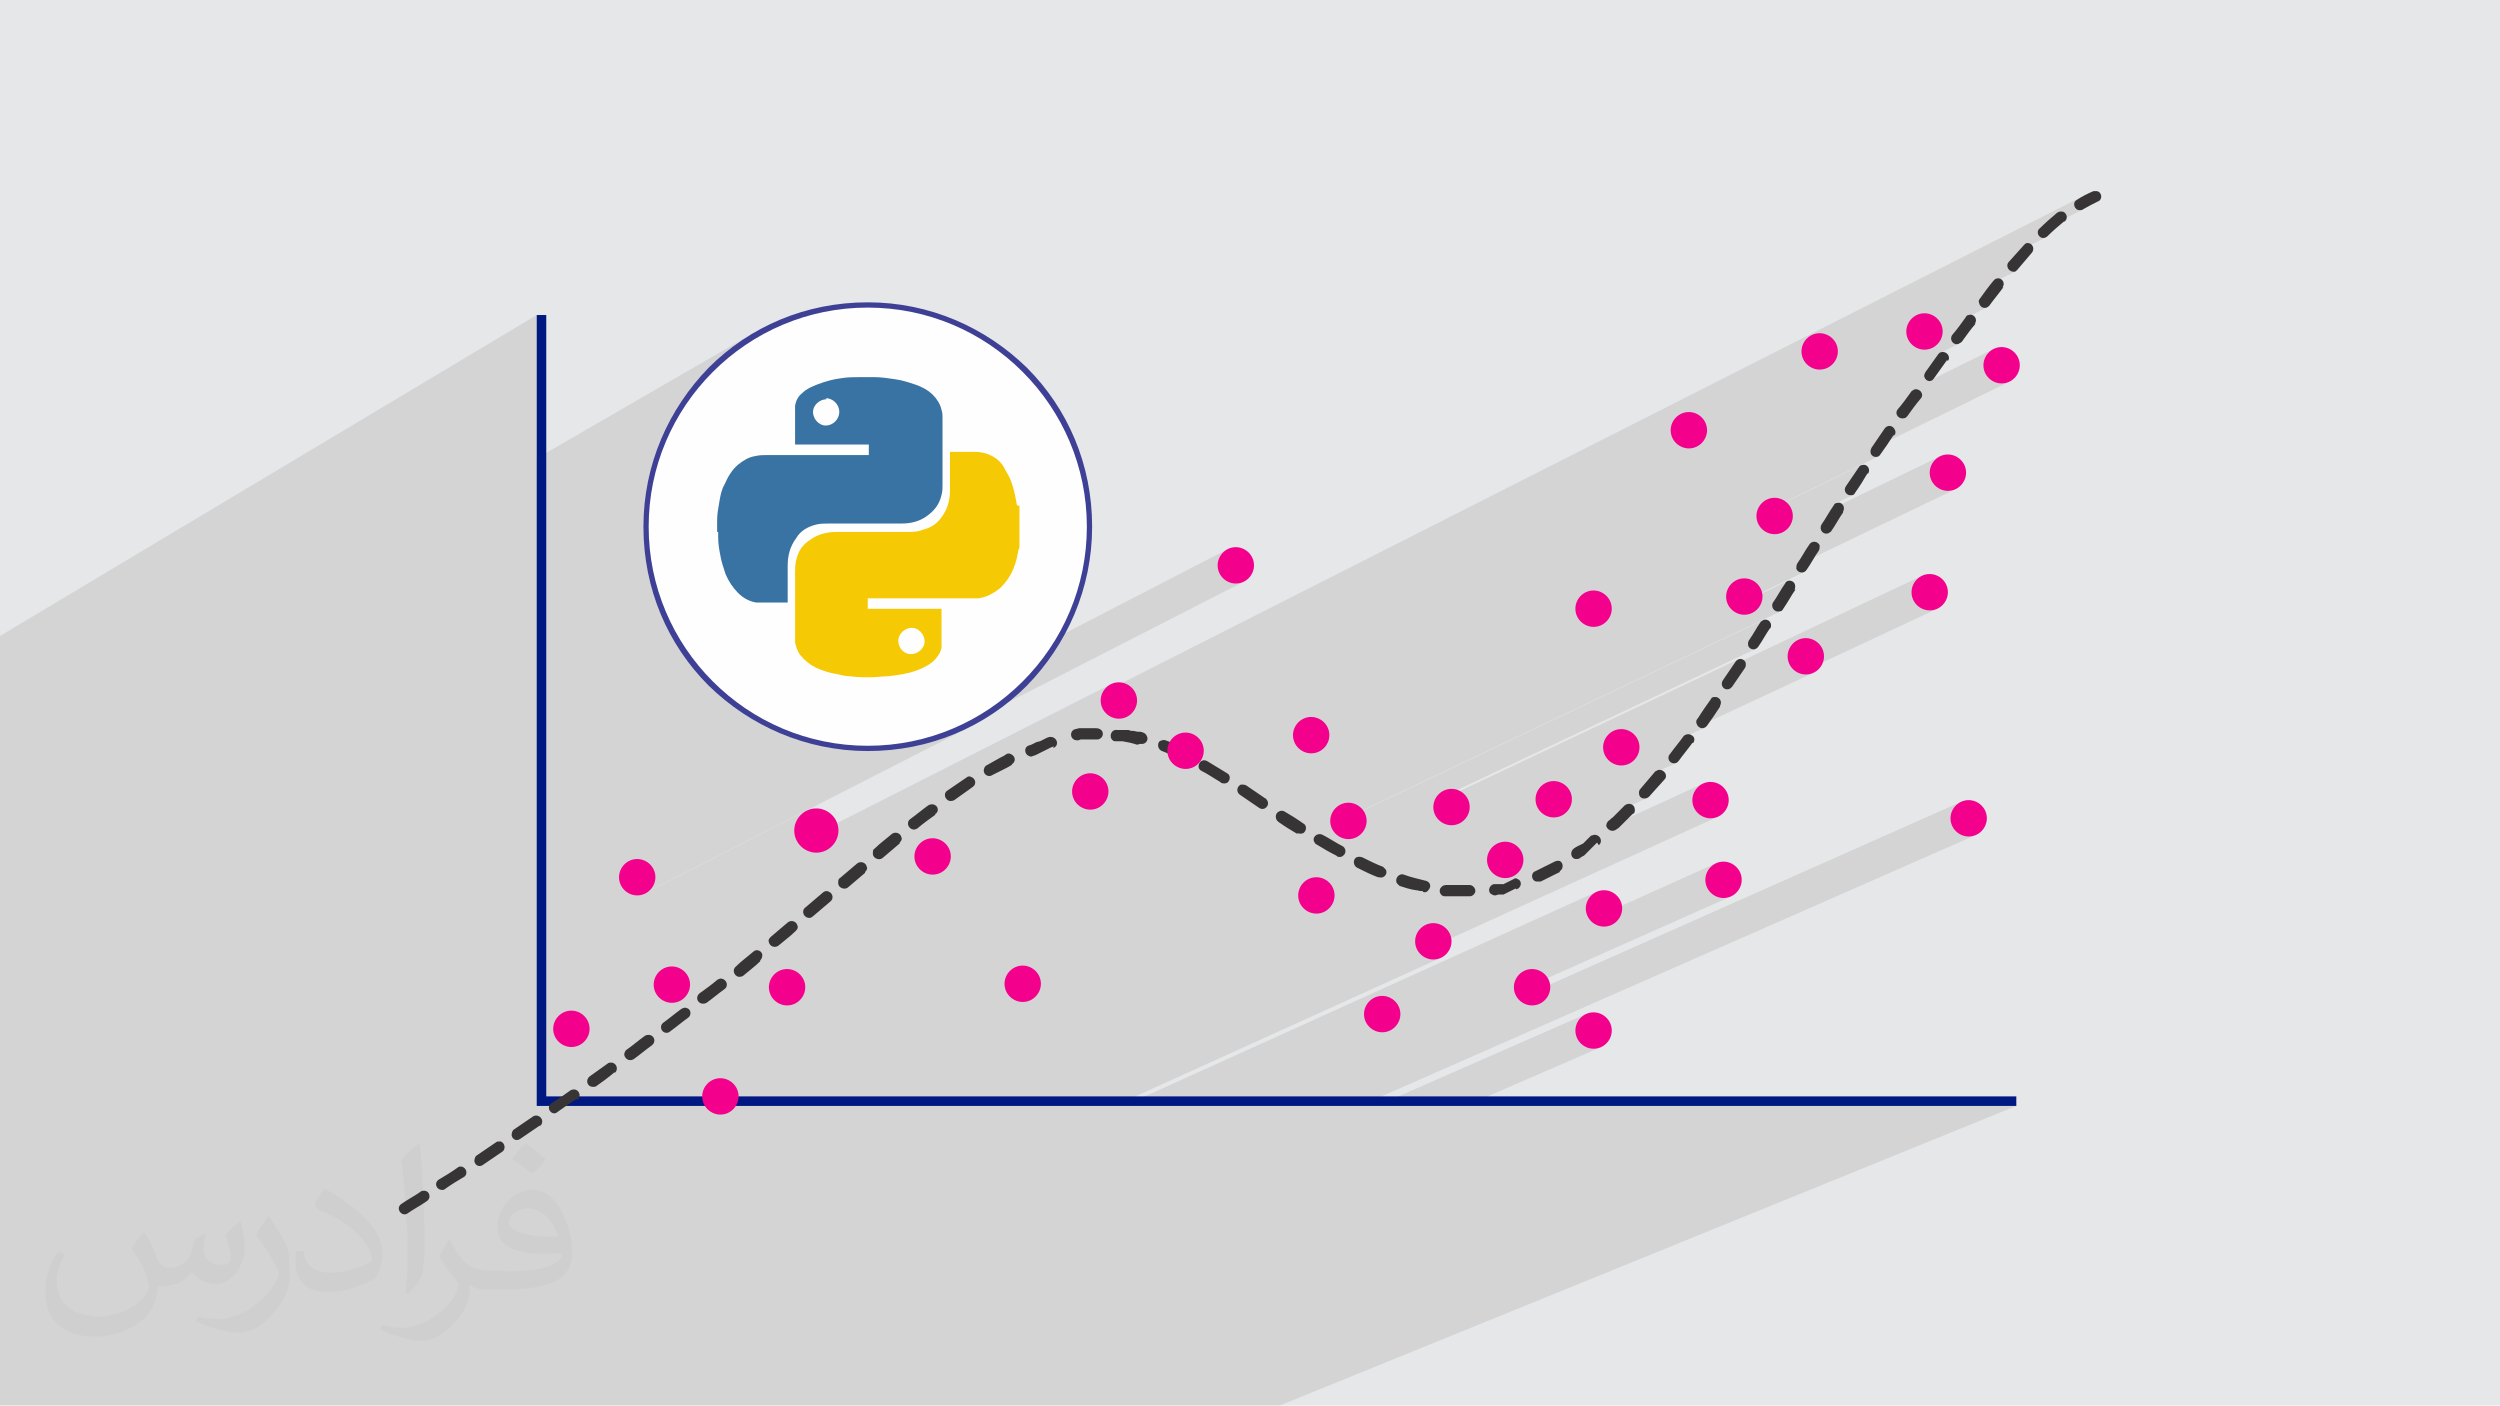 <?xml version="1.0" encoding="UTF-8"?>
<!DOCTYPE svg PUBLIC "-//W3C//DTD SVG 1.1//EN" "http://www.w3.org/Graphics/SVG/1.1/DTD/svg11.dtd">
<!-- Creator: CorelDRAW -->
<svg xmlns="http://www.w3.org/2000/svg" xml:space="preserve" width="3.705in" height="2.083in" version="1.1" style="shape-rendering:geometricPrecision; text-rendering:geometricPrecision; image-rendering:optimizeQuality; fill-rule:evenodd; clip-rule:evenodd"
viewBox="0 0 3705.33 2083.19"
 xmlns:xlink="http://www.w3.org/1999/xlink"
 xmlns:xodm="http://www.corel.com/coreldraw/odm/2003">
 <defs>
  <style type="text/css">
   <![CDATA[
    .fil9 {fill:#3873A3}
    .fil0 {fill:#E6E7E8}
    .fil5 {fill:#F3008C}
    .fil8 {fill:#F5C903}
    .fil6 {fill:#FEFEFE}
    .fil3 {fill:#001882;fill-rule:nonzero}
    .fil4 {fill:#373435;fill-rule:nonzero}
    .fil7 {fill:#3E4095;fill-rule:nonzero}
    .fil2 {fill:#373435;fill-opacity:0.031}
    .fil1 {fill:#373435;fill-opacity:0.102}
   ]]>
  </style>
 </defs>
 <g id="Layer_x0020_1">
  <polygon class="fil0" points="-0,0 3705.33,0 3705.33,2083.19 -0,2083.19 "/>
  <polygon class="fil1" points="-0,2076.57 -0,2074.18 -0,2073.73 -0,2072.85 -0,2070.06 -0,2068.82 -0,2068.57 -0,2064.23 -0,2063.72 -0,2062.93 -0,2062.82 -0,2061.22 -0,2060.33 -0,2060.25 -0,2060 -0,2058.1 -0,2057.67 -0,2057.57 -0,2057.52 -0,2056.29 -0,2052.07 -0,2051.15 -0,2051.09 -0,2051 -0,2048.08 -0,2046.94 -0,2045.46 -0,2043.23 -0,2041.72 -0,2041.61 -0,2041.29 -0,2040.38 -0,2040 -0,2038.94 -0,2036.77 -0,2035.54 -0,2034.37 -0,2032.27 -0,2029.72 -0,2029.38 -0,2028.43 -0,2028.12 -0,2027.6 -0,2023.53 -0,2021.69 -0,2017.98 -0,2017.83 -0,2017.18 -0,2016.39 -0,2015.74 -0,2013.54 -0,2013.16 -0,2011.86 -0,2008.69 -0,2006.65 -0,2006.49 -0,2005.19 -0,2003.91 -0,2003.82 -0,2001.6 -0,1999.9 -0,1999.73 -0,1998.68 -0,1996.06 -0,1993.13 -0,1993.12 -0,1989.65 -0,1987.95 -0,1984.22 -0,1982.22 -0,1981.4 -0,1979.52 -0,1978.62 -0,1977.69 -0,1973.94 -0,1972.96 -0,1972.77 -0,1972.35 -0,1971.1 -0,1965.82 -0,1964.15 -0,1963.76 -0,1961.76 -0,1961.33 -0,1959.85 -0,1956.8 -0,1956.39 -0,1955.99 -0,1955.41 -0,1952.69 -0,1947.86 -0,1947.74 -0,1946.96 -0,1945.87 -0,1944.04 -0,1943.97 -0,1942.88 -0,1941.89 -0,1941.43 -0,1939.77 -0,1933.85 -0,1931.72 -0,1931.29 -0,1929.41 -0,1929.41 -0,1929.16 -0,1927.51 -0,1926.74 -0,1925.86 -0,1925.44 -0,1924.76 -0,1923.7 -0,1922 -0,1918.5 -0,1916.31 -0,1915.73 -0,1915.61 -0,1913.47 -0,1911.78 -0,1911.51 -0,1910.96 -0,1910.41 -0,1910.07 -0,1909.56 -0,1909.3 -0,1908.99 -0,1908.19 -0,1907.78 -0,1907.08 -0,1905.97 -0,1904.86 -0,1903.75 -0,1902.64 -0,1901.53 -0,1901.02 -0,1900.42 -0,1899.89 -0,1899.86 -0,1899.77 -0,1898.32 -0,1896.69 -0,1895.97 -0,1894.98 -0,1893.7 -0,1893.67 -0,1892.58 -0,1892.02 -0,1891.45 -0,1891.44 -0,1891.44 -0,1891.43 -0,1891.43 -0,1891.41 -0,1891.41 -0,1891.4 -0,1891.39 -0,1890.82 -0,1889.04 -0,1889.02 -0,1888.98 -0,1888.02 -0,1886.44 -0,1884.96 -0,1883.43 -0,1879.78 -0,1877.94 -0,1877.74 -0,1875.39 -0,1875.09 -0,1874.65 -0,1874.5 -0,1872.71 -0,1871.72 -0,1871.7 -0,1871.69 -0,1871.16 -0,1863.49 -0,1849.31 -0,1830.36 -0,1812.91 -0,1812.48 -0,1812.12 -0,1809.94 -0,1805.37 -0,1802.63 -0,1775.12 -0,1772.62 -0,1768.09 -0,1757.65 -0,1754.26 -0,1577.72 -0,1315.27 -0,1151.04 -0,1139.28 -0,942.56 795.5,466.9 795.5,679.27 1120.43,491.38 1113.5,495.44 1106.68,499.67 1099.96,504.06 1093.36,508.61 1086.87,513.33 1080.49,518.2 1074.22,523.23 1068.08,528.41 1062.06,533.75 1056.17,539.24 1050.39,544.87 1044.9,550.64 1039.53,556.54 1034.3,562.56 1029.2,568.7 1024.25,574.96 1019.43,581.34 1014.76,587.83 1010.24,594.44 1005.87,601.15 1001.66,607.97 997.6,614.9 993.7,621.93 989.96,629.06 986.39,636.29 982.99,643.61 979.75,651.03 976.69,658.54 973.81,666.14 971.11,673.82 968.59,681.59 966.25,689.45 964.1,697.38 962.15,705.39 960.39,713.48 958.82,721.64 957.45,729.87 956.29,738.17 955.33,746.53 954.58,754.96 954.04,763.45 953.71,772 953.6,780.61 953.71,789.22 954.02,797.77 954.54,806.26 955.26,814.69 956.19,823.05 957.31,831.35 958.64,839.58 960.16,847.74 961.88,855.83 963.79,863.83 965.89,871.77 968.17,879.62 970.65,887.39 973.3,895.08 976.15,902.68 979.17,910.19 982.36,917.61 985.74,924.93 989.29,932.16 993.01,939.29 996.9,946.32 1000.96,953.24 1005.19,960.07 1009.58,966.78 1014.14,973.39 1018.85,979.88 1023.72,986.26 1028.75,992.52 1033.94,998.66 1039.27,1004.68 1044.76,1010.58 1050.39,1016.35 1056.17,1021.85 1062.06,1027.21 1068.08,1032.44 1074.22,1037.54 1080.48,1042.5 1086.86,1047.31 1093.35,1051.98 1099.96,1056.5 1106.67,1060.87 1113.5,1065.09 1120.42,1069.15 1127.45,1073.04 1134.58,1076.78 1141.81,1080.35 1149.13,1083.76 1156.55,1086.99 1164.06,1090.05 1171.66,1092.93 1179.35,1095.64 1187.12,1098.16 1194.97,1100.49 1202.91,1102.64 1210.92,1104.6 1219,1106.36 1227.16,1107.93 1235.39,1109.29 1243.69,1110.46 1245.39,1110.65 1820.92,813.22 1816.33,815.8 1812.37,819.18 1809.14,823.22 1806.72,827.78 1805.2,832.74 1804.67,837.95 1805.25,843.53 1806.9,848.66 1809.48,853.25 1812.85,857.21 1816.89,860.44 1821.46,862.86 1826.42,864.38 1831.63,864.91 1837.21,864.33 1842.34,862.68 1376.4,1101.09 1377.3,1100.86 1385.15,1098.57 1392.92,1096.1 1400.6,1093.44 1408.2,1090.6 1415.71,1087.58 1423.13,1084.38 1430.45,1081 1437.68,1077.45 950.59,1326.36 952.69,1325.69 1196.88,1200.91 1191.3,1204.05 1186.49,1208.15 1182.56,1213.06 1179.61,1218.62 1177.76,1224.65 1177.12,1230.98 1177.83,1237.77 1179.83,1244.01 1182.8,1249.29 1647.59,1013.51 1643,1016.09 1639.05,1019.46 1635.81,1023.5 1633.91,1027.08 3090.04,289.24 3087.06,290.83 3084.12,292.51 3081.21,294.27 3078.32,296.14 3075.96,297.91 3074.59,300.17 3074.13,302.7 3074.47,305.28 3075.54,307.69 3077.24,309.68 3079.48,311.04 3082.17,311.54 3082.71,311.54 3083.33,311.52 3083.79,311.49 3103.38,301.59 3106.25,300.15 3109.13,298.7 3083.83,311.49 3084.02,311.48 3084.74,311.38 3085.46,311.23 3086.15,311 3086.77,310.69 3020.31,344.26 3020.29,345.57 3020.89,347.51 3059.06,328.23 3060.34,328.23 3021.08,348.06 3022.43,350.07 3024.38,351.68 3026.78,352.6 3029.53,352.63 3030.07,352.57 3030.7,352.41 3031.38,352.15 3032.1,351.82 2991.72,372.19 2991.33,372.6 2988.44,375.74 2985.56,378.87 2982.67,382.04 2979.78,385.26 2976.89,388.57 2975.48,391.08 2975.04,393.67 2975.44,396.2 2976.57,398.53 2978.3,400.49 2980.5,401.94 2983.07,402.72 2985.88,402.7 2986.36,402.64 2986.84,402.48 2950.96,420.49 2949.51,422.28 2946.87,425.65 2944.31,429.02 2941.81,432.39 2939.36,435.76 2936.94,439.13 2934.53,442.5 2934.05,443.04 2933.6,443.69 2933.22,444.42 2932.92,445.23 2932.74,446.1 2932.72,447.02 2932.87,447.96 2933.24,448.92 2934.06,451.56 2935.47,453.67 2937.33,455.22 2939.5,456.14 2941.85,456.41 2944.25,455.96 2912.19,471.98 2911.57,472.84 2909.15,476.21 2906.69,479.58 2904.19,482.94 2901.63,486.31 2899,489.69 2896.27,493.06 2893.44,496.43 2892.09,499.35 2891.79,502.22 2892.4,504.89 2893.76,507.18 2895.72,508.93 2898.13,509.97 2900.85,510.13 2903.71,509.26 2873.09,524.48 2872.89,524.68 2855.91,548.44 2885.73,533.66 2887.02,534.94 2853.79,551.41 2853.63,551.63 2853.16,552.6 2852.71,553.56 2852.33,554.52 2852.03,555.49 2851.85,556.45 2851.83,557.41 2851.98,558.37 2852.35,559.34 2853.54,561.5 2855.1,563.15 2856.93,564.26 2858.65,564.72 2955.91,516.63 2951.32,519.21 2947.37,522.59 2944.13,526.63 2941.71,531.2 2940.19,536.15 2939.66,541.37 2940.24,546.95 2941.89,552.08 2944.47,556.67 2947.85,560.62 2951.89,563.86 2956.45,566.28 2961.41,567.8 2966.62,568.33 2972.2,567.75 2977.33,566.1 2772.72,666.31 2772.43,667.35 2772.26,668.46 2772.23,669.66 2772.39,670.94 2772.75,672.32 2773.99,674.43 2775.68,675.96 2777.67,676.91 2779.81,677.3 2781.95,677.15 2783.94,676.48 2603.28,764.74 2603.27,764.77 2603.33,765.3 2757.5,689.98 2756.69,690.52 2755.96,691.19 2755.31,691.97 2754.77,692.87 2752.37,696.3 2749.96,699.81 2747.55,703.39 2745.15,706.99 2742.74,710.6 2740.33,714.17 2739.33,715.64 2767.61,701.86 2768.89,701.86 2738.69,716.57 2737.92,717.69 2735.52,721.11 2734.48,723.56 2734.21,726.01 2734.63,728.33 2735.67,730.42 2737.26,732.15 2739.31,733.39 2741.74,734.03 2744.5,733.95 2745.41,733.89 2746.21,733.71 2746.92,733.41 2719.21,746.86 2719.05,747.02 2718.52,747.68 2718.02,748.46 2717.54,749.36 2715.19,752.79 2714.05,754.56 2876.3,675.84 2871.72,678.42 2867.76,681.8 2864.52,685.84 2862.1,690.41 2860.58,695.36 2860.06,700.57 2860.63,706.16 2862.28,711.29 2864.86,715.87 2868.24,719.83 2872.28,723.06 2876.85,725.48 2881.8,727 2887.02,727.53 2892.6,726.95 2897.73,725.3 2662.65,838.25 2662.65,838.27 2662.49,839.23 2662.4,840.2 2662.35,841.16 2662.33,842.12 2662.33,843.09 2663.57,845.25 2665.28,846.9 2667.32,848 2669.56,848.54 2671.85,848.48 2674.07,847.78 2564.04,900.52 2564.93,901.56 2648.57,861.48 2646.88,862.86 2645.64,864.92 2643.29,868.34 2641.02,871.86 2638.82,875.43 2636.65,879.04 2634.48,882.65 2632.28,886.22 2630.02,889.74 2627.67,893.16 2626.69,895.66 2626.56,898.24 2627.19,900.72 2628.47,902.95 2630.29,904.76 2632.54,905.98 2635.13,906.44 2637.94,906 2638.84,905.94 2639.64,905.76 2640.35,905.45 1972.5,1223.35 1972.67,1223.87 2613.54,918.84 2613.06,919.27 2612.58,919.61 2612.1,919.88 2611.62,920.13 2611.14,920.37 2610.66,920.65 2610.17,920.98 2609.69,921.41 2607.34,924.83 2605.08,928.35 2602.88,931.93 2600.7,935.53 2598.53,939.14 2596.33,942.71 2595.66,943.76 2623.81,930.39 2623.81,931.68 2594.47,945.6 2594.07,946.23 2591.72,949.65 2591.3,950.67 2591,951.78 2590.81,952.95 2590.76,954.15 2590.81,955.34 2591,956.51 2591.3,957.62 2591.72,958.64 2593.27,960.32 2595.01,961.53 2596.86,962.25 2598.78,962.49 2600.69,962.25 2602.55,961.53 2126.15,1186.86 2124.98,1190.66 2575.74,977.58 2574.01,978.78 2572.46,980.47 2570.05,983.89 2568.98,985.45 2849.34,853.02 2844.76,855.6 2840.8,858.98 2837.56,863.02 2835.14,867.59 2833.62,872.54 2833.09,877.76 2833.67,883.34 2835.32,888.47 2837.9,893.06 2841.28,897.01 2845.32,900.24 2849.89,902.67 2854.84,904.19 2860.06,904.71 2865.64,904.13 2870.77,902.48 2666.87,997.85 2671.24,999.19 2676.45,999.72 2682.04,999.14 2687.17,997.49 2517.23,1076.85 2517.52,1077.16 2519.25,1078.37 2521.11,1079.09 2523.02,1079.33 2524.94,1079.09 2526.8,1078.37 2493.08,1094.09 2492.96,1094.26 2490.41,1097.63 2487.8,1101 2485.15,1104.37 2482.51,1107.74 2479.9,1111.11 2477.34,1114.48 2476.16,1116.1 2508.26,1101.16 2509.54,1101.16 2475.5,1117 2474.88,1117.85 2474.04,1118.87 2473.42,1119.97 2473.01,1121.14 2472.8,1122.34 2472.76,1123.54 2472.9,1124.71 2473.18,1125.81 2473.6,1126.83 2474.78,1128.57 2476.35,1129.92 2478.18,1130.85 2480.18,1131.33 2482.24,1131.32 2484.25,1130.81 2450.57,1146.43 2450.22,1146.84 2447.47,1150.07 2444.79,1153.23 2442.14,1156.37 2439.48,1159.5 2436.8,1162.67 2434.06,1165.89 2431.23,1169.2 2430.38,1170.22 2429.76,1171.35 2429.35,1172.57 2429.14,1173.86 2429.11,1175.21 2429.24,1176.61 2429.52,1178.04 2429.94,1179.48 2431.13,1181.17 2432.69,1182.39 2434.52,1183.15 2436.52,1183.49 2438.58,1183.4 2440.59,1182.91 2400.15,1201.57 2399.99,1201.72 2398.86,1202.85 2397.84,1203.87 2392.71,1209.01 2390.14,1211.57 2389.23,1212.11 2388.41,1212.74 2387.66,1213.43 2386.93,1214.14 2386.2,1214.86 2385.44,1215.55 2384.63,1216.17 2383.72,1216.71 2382.82,1217.73 2382.06,1218.84 2381.44,1220 2380.99,1221.2 2380.72,1222.4 2380.65,1223.57 2380.67,1223.7 2420.95,1205.16 2420.95,1206.44 2380.87,1224.89 2381.15,1225.7 2381.84,1226.79 2524.51,1161.16 2519.92,1163.74 2515.96,1167.12 2512.73,1171.16 2510.31,1175.72 2508.79,1180.68 2508.26,1185.89 2508.84,1191.48 2510.49,1196.61 2513.07,1201.19 2516.44,1205.15 2520.48,1208.39 2525.05,1210.81 2530.01,1212.33 2535.22,1212.85 2540.8,1212.28 2545.93,1210.63 2103.54,1412.03 2105.59,1414.43 2109.63,1417.67 2114.2,1420.09 2119.15,1421.61 2124.37,1422.13 2129.95,1421.56 2135.08,1419.91 1651.61,1639.13 1665.59,1639.13 2366.58,1321.65 2362,1324.23 2358.04,1327.61 2354.8,1331.65 2352.38,1336.22 2350.86,1341.17 2350.33,1346.39 2350.91,1351.97 2352.56,1357.1 2355.14,1361.69 2356.66,1363.46 2543.76,1279.28 2539.18,1281.86 2535.22,1285.24 2531.98,1289.28 2529.56,1293.85 2528.04,1298.8 2527.52,1304.02 2528.09,1309.6 2529.74,1314.73 2532.32,1319.31 2535.7,1323.27 2539.74,1326.5 2544.31,1328.93 2549.26,1330.44 2554.48,1330.97 2560.06,1330.39 2565.19,1328.75 2245.13,1471.23 2246,1473.93 2248.58,1478.52 2249.93,1480.1 2907.12,1188.13 2902.53,1190.7 2898.57,1194.08 2895.34,1198.12 2892.92,1202.69 2891.4,1207.65 2890.87,1212.86 2891.45,1218.44 2893.1,1223.57 2895.68,1228.16 2899.06,1232.11 2903.09,1235.35 2907.66,1237.77 2912.62,1239.29 2917.83,1239.82 2923.41,1239.24 2928.54,1237.59 2015.37,1639.13 2040.24,1639.13 2351.18,1502.69 2346.59,1505.26 2342.63,1508.64 2339.4,1512.68 2336.98,1517.25 2335.46,1522.2 2334.93,1527.42 2335.51,1533 2337.16,1538.13 2339.74,1542.72 2343.11,1546.67 2347.15,1549.91 2351.72,1552.33 2356.68,1553.85 2361.89,1554.38 2367.47,1553.8 2372.6,1552.15 2172.22,1639.13 2988.44,1639.13 1896.79,2083.19 1149.15,2083.19 1144.12,2083.19 1064.24,2083.19 1028.26,2083.19 1005.48,2083.19 1000.67,2083.19 936.26,2083.19 931.2,2083.19 925.87,2083.19 892.46,2083.19 870.47,2083.19 865.53,2083.19 853.32,2083.19 818.7,2083.19 817.7,2083.19 812.56,2083.19 798.99,2083.19 793.98,2083.19 790.17,2083.19 756.81,2083.19 734.69,2083.19 718.39,2083.19 700.36,2083.19 685.09,2083.19 672.29,2083.19 667.19,2083.19 629.35,2083.19 624.41,2083.19 591.55,2083.19 584.89,2083.19 579.35,2083.19 575.68,2083.19 573.58,2083.19 572.15,2083.19 571.35,2083.19 569.82,2083.19 569.13,2083.19 567.44,2083.19 566.91,2083.19 566.01,2083.19 559.14,2083.19 558.52,2083.19 557.63,2083.19 551.73,2083.19 549.31,2083.19 549.11,2083.19 548.91,2083.19 548.71,2083.19 548.51,2083.19 548.31,2083.19 548.28,2083.19 548.11,2083.19 547.91,2083.19 547.71,2083.19 547.53,2083.19 547.33,2083.19 547.13,2083.19 547.11,2083.19 544.55,2083.19 544.35,2083.19 544.15,2083.19 543.96,2083.19 543.76,2083.19 543.56,2083.19 543.36,2083.19 543.01,2083.19 537.06,2083.19 536.61,2083.19 535.4,2083.19 535.11,2083.19 534.94,2083.19 533.91,2083.19 533.72,2083.19 533.53,2083.19 533.33,2083.19 533.15,2083.19 532.89,2083.19 531.83,2083.19 530.57,2083.19 529.89,2083.19 529.56,2083.19 527.99,2083.19 526.23,2083.19 525.42,2083.19 524.01,2083.19 521.79,2083.19 521.57,2083.19 520.08,2083.19 519.57,2083.19 517.48,2083.19 517.34,2083.19 515.74,2083.19 515.12,2083.19 513.38,2083.19 512.9,2083.19 510.68,2083.19 508.46,2083.19 506.24,2083.19 503.09,2083.19 502.91,2083.19 499.08,2083.19 496.55,2083.19 491.47,2083.19 489.19,2083.19 481.33,2083.19 480.8,2083.19 475.71,2083.19 473.94,2083.19 471.68,2083.19 467.42,2083.19 463.13,2083.19 460.72,2083.19 458.5,2083.19 456.52,2083.19 456.32,2083.19 449.46,2083.19 431.3,2083.19 430.1,2083.19 428.13,2083.19 427.64,2083.19 425.09,2083.19 424.8,2083.19 416.46,2083.19 415.26,2083.19 405.98,2083.19 400.2,2083.19 399.2,2083.19 398.13,2083.19 391.33,2083.19 386.47,2083.19 386.18,2083.19 375.02,2083.19 372.92,2083.19 371.19,2083.19 370.07,2083.19 369.15,2083.19 368.18,2083.19 366.14,2083.19 365.04,2083.19 362.32,2083.19 358.83,2083.19 357.46,2083.19 353.37,2083.19 346.36,2083.19 341.58,2083.19 340.67,2083.19 322.65,2083.19 322.57,2083.19 317.59,2083.19 312.82,2083.19 312.6,2083.19 306.87,2083.19 303.31,2083.19 302.1,2083.19 301.02,2083.19 299.54,2083.19 288.59,2083.19 284.63,2083.19 283.8,2083.19 281.43,2083.19 273.87,2083.19 272.34,2083.19 269.38,2083.19 266.17,2083.19 263.07,2083.19 259.16,2083.19 256.86,2083.19 254.3,2083.19 253.44,2083.19 248.96,2083.19 246.22,2083.19 239.2,2083.19 236.89,2083.19 231.09,2083.19 229.82,2083.19 224.71,2083.19 217.35,2083.19 215.83,2083.19 201.98,2083.19 198.06,2083.19 197.29,2083.19 195.1,2083.19 191.26,2083.19 174.52,2083.19 173.11,2083.19 168.45,2083.19 167.64,2083.19 167.2,2083.19 166.14,2083.19 165.12,2083.19 162.11,2083.19 158.39,2083.19 157.85,2083.19 153.52,2083.19 151.74,2083.19 146.39,2083.19 144.09,2083.19 142.99,2083.19 136.3,2083.19 135.23,2083.19 131.43,2083.19 123.42,2083.19 116.43,2083.19 111.57,2083.19 90.45,2083.19 85.76,2083.19 64.57,2083.19 64.36,2083.19 53.66,2083.19 48.04,2083.19 38.57,2083.19 30.37,2083.19 14.94,2083.19 -0,2083.19 -0,2081.83 -0,2081.03 -0,2079.57 "/>
  <path class="fil2" d="M215.02 1828.17c7,11 12,21 16,32 3,7 5,19 21,19 5,0 11,-1 17,-5 7,-3 12,-9 14,-17l6 -21 15 -7 1 1c-2,8 -3,16 -3,21 0,18 15,24 27,24 7,0 13,-4 13,-10 0,-8 -4,-23 -8,-35 7,-7 14,-14 22,-20l1 1c4,15 6,30 6,40 0,10 -4,20 -8,27 -7,14 -20,25 -36,25 -12,0 -25,-6 -34,-17l-1 0c-9,11 -22,20 -43,20l-7 0c-1,14 -4,24 -9,33 -13,25 -50,42 -85.01,42 -49,0 -73.01,-28 -73.01,-66 0,-23 8,-45 19,-60l10 4c-7,14 -12,27 -12,40 0,35 29,52 62,52 31,0 68.01,-19 75.01,-42 -3,-25 -12,-36 -26,-59 4,-7 10,-15 17,-23l1 0 0 0 0 0 0 0 2 1 0 0 0 0 0 0 0 0 0 0 0 0 0 0 0 0 0.02 -0.01zm564.05 -133.01c10,6 20,14 30,23 -6,8 -12,15 -21,21 -10,-8 -20,-15 -30,-22 7,-8 14,-15 20,-22l0 0 0 0 0 0 1 0 0 0 0 0 0 0 0 -0zm5 96.01c-17,0 -30,11 -30,19 0,17 33,23 73.01,23 -5,-20 -22,-42 -43,-42l0 0zm-37 93.01c22,0 41,-1 55,-4 16,-4 30,-12 30,-18 0,-2 0,-3 -1,-5 -9,1 -19,1 -29,1 -29,0 -52,-7 -61,-23 -2,-5 -4,-10 -4,-16 0,-16 7,-32 19,-42 10,-9 21,-14 33,-14 20,0 37,16 48,42 6,14 11,30 11,51 0,14 -4,25 -12,34 -16,15 -45,21 -90.01,21l-20 0 0 0 -5 0c-11,0 -19,-2 -25,-7l-1 0c0,3 1,5 1,7 0,10 -3,23 -10,33 -20,30 -42,43 -60,43 -19,0 -42,-7 -63,-17l4 -7c7,3 16,5 29,5 34,0 78.01,-33 84.01,-64 -1,-3 -4,-6 -7,-10 -10,-12 -16,-22 -22,-32 5,-10 10,-18 14,-25l2 0c14,29 28,46 57,46l5 0 0 0 21 0 0 0 0 0 0 0 -3 1 0 0 0 0 0 0 -0 -0zm-146.01 31c2,-14 3,-29 3,-43l0 -21c0,-39 -5,-96.01 -9,-133.01 7,-8 17,-17 25,-23l2 1c5,47 7,101.01 7,151.01 0,13 -1,26 -2,35 -1,12 -8,21 -22,35l-3 -1 0 0 0 0 0 0 -1 -1 0 0 0 0 0 0 -0 0zm-151.02 -62.01c1,18 10,33 41,33 20,0 36,-5 55,-14 3,-1 5,-3 5,-5 0,-12 -9,-27 -24,-41 -14,-13 -34,-25 -52,-32 -6,-3 -8,-5 -8,-8 0,-5 7,-16 13,-24l2 0c20,11 43,27 60,44 15,16 25,33 25,51 0,13 -4,26 -11,38 -22,11 -46,20 -70.01,20 -29,0 -48,-14 -48,-45 0,-3 0,-9 1,-16l10 0 0 0 0 0 0 0 1 -1 0 0 0 0 0 0 0 0 0 0zm-52 -52l18 29c7,11 13,22 13,41l0 24c0,19 -12,39 -32,60 -15,14 -29,20 -42,20 -19,0 -40,-6 -65,-17l3 -7c8,2 17,4 28,4 36,0 72.01,-26 89.01,-58 2,-4 3,-7 3,-9 0,-4 -2,-8 -4,-11 -9,-17 -19,-33 -30,-47 6,-9 12,-18 18,-27l1 0 0 -2 0 0 0 0 0 0 0 0 0 -0z"/>
  <g id="_2875847612576">
   <polygon class="fil3" points="809.63,466.9 809.63,1625 2988.45,1625 2988.45,1639.13 795.5,1639.13 795.5,466.9 "/>
   <path class="fil4" d="M595.22 1784.2c-2.57,1.28 -5.14,5.13 -3.85,8.99 1.28,5.13 7.7,8.98 12.84,5.13 8.99,-6.42 19.26,-11.56 28.24,-17.97 7.7,-5.14 3.85,-16.69 -5.13,-15.41 -1.28,0 -2.57,0 -3.85,1.28 -8.98,6.42 -19.26,11.56 -28.24,17.97zm2513.92 -1485.5c7.7,-2.57 6.42,-14.12 -1.28,-15.41 -1.28,0 -3.85,0 -5.13,0 -8.99,3.85 -16.69,7.7 -24.39,12.84 -7.7,3.85 -3.85,15.41 3.85,15.41 1.28,0 3.85,0 5.14,-1.28 6.42,-3.85 14.12,-7.7 21.82,-11.56zm-48.79 29.53c3.85,-3.85 3.85,-8.99 0,-12.84 -2.57,-2.57 -7.7,-2.57 -11.55,0 -8.99,7.7 -17.98,15.41 -25.68,23.11 -6.42,5.13 -1.28,15.41 6.42,14.12 1.28,0 3.85,-1.28 5.14,-2.57 7.7,-7.7 16.69,-15.41 24.39,-21.83l1.28 0zm-48.79 46.22c5.13,-6.42 0,-15.41 -7.7,-14.12 -1.28,0 -2.57,1.28 -3.85,2.57 -7.7,8.98 -15.41,16.69 -23.11,25.67 -5.13,6.42 1.28,15.41 8.99,14.12 1.28,0 2.57,-1.28 3.85,-2.57 7.7,-8.98 14.12,-16.69 21.83,-25.67zm-43.65 51.35c5.13,-6.42 -1.28,-15.41 -8.99,-12.84 -1.28,0 -2.57,1.29 -3.85,2.57 -7.7,8.98 -14.12,17.97 -20.54,26.96 -1.29,1.29 -2.57,3.85 -1.29,6.42 1.29,7.7 10.27,10.27 15.41,3.85 6.42,-8.98 14.12,-17.97 20.54,-26.96l-1.28 0zm-41.09 53.93c5.13,-6.42 -1.28,-15.41 -8.99,-12.84 -1.28,0 -3.85,1.28 -3.85,2.57 -6.42,8.98 -12.84,17.97 -20.54,26.96 -5.13,7.7 2.57,16.69 10.27,12.84 1.28,-1.28 2.57,-1.28 3.85,-2.57 6.42,-8.98 12.84,-17.97 20.54,-26.96l-1.28 0zm-39.8 55.21c5.13,-6.42 -2.57,-15.41 -10.27,-12.84 -1.28,0 -2.57,1.29 -3.85,2.57l-19.26 26.96c-1.28,2.57 -2.57,5.14 -1.28,7.7 2.57,6.42 10.27,7.7 14.12,1.28l19.26 -26.96 1.28 1.28zm-39.8 55.21c5.13,-6.42 -2.57,-15.41 -10.27,-12.83 -1.28,1.28 -2.57,1.28 -3.85,2.57 -6.42,8.98 -12.84,17.97 -20.54,26.96 -5.14,6.42 1.28,15.41 10.27,12.83 1.28,0 2.57,-1.28 3.85,-2.57 6.42,-8.98 12.83,-17.97 20.54,-26.96zm-39.8 55.21c2.57,-2.57 2.57,-6.42 0,-10.27 -3.85,-5.14 -10.27,-5.14 -14.12,0 -6.42,8.98 -12.84,19.26 -19.26,28.24 -1.28,2.57 -2.57,5.13 -1.28,8.98 2.57,6.42 11.55,6.42 14.12,1.28 6.42,-8.98 12.83,-17.97 19.26,-28.24l1.28 0zm-38.52 56.5c3.85,-6.42 -1.28,-14.12 -7.7,-12.84 -2.57,0 -5.14,1.28 -6.42,3.85 -6.42,8.99 -12.84,19.26 -19.26,28.24 -3.85,6.42 1.28,14.12 8.98,12.84 2.57,0 3.85,-1.28 5.14,-3.85 6.42,-8.99 12.84,-19.26 17.97,-28.24l1.28 0zm-37.24 56.49c3.85,-6.42 -1.28,-15.41 -8.98,-12.84 -2.57,0 -3.85,1.28 -5.14,3.85 -6.42,8.99 -11.56,19.26 -17.97,28.24 -3.85,7.7 2.57,15.41 10.27,12.84 1.28,-1.28 2.57,-1.28 3.85,-2.57 6.42,-8.99 11.56,-19.26 17.97,-28.24l0 -1.28zm-35.94 57.78c1.28,-2.57 1.28,-5.13 1.28,-7.7 -2.57,-6.42 -11.56,-7.7 -15.41,-1.28 -6.42,8.99 -11.56,19.26 -17.97,28.24 -1.29,2.57 -1.29,5.14 -1.29,7.7 2.57,6.42 11.56,7.7 15.41,1.28 6.42,-8.99 11.55,-19.26 17.97,-28.24zm-35.95 57.78c1.28,-2.57 1.28,-6.42 0,-8.98 -2.57,-5.14 -11.56,-6.42 -14.12,0 -6.42,8.98 -11.56,19.26 -17.97,28.24 -3.85,6.42 2.57,15.41 10.27,12.83 2.57,0 3.85,-1.28 5.13,-3.85 6.42,-8.98 11.56,-19.26 17.97,-28.24l-1.28 0zm-35.94 57.78c3.85,-7.7 -2.57,-15.41 -10.27,-12.83 -1.28,1.28 -2.57,1.28 -3.85,2.57 -6.42,8.98 -11.56,19.26 -17.98,28.24 -1.28,2.57 -1.28,6.42 0,8.98 3.85,5.14 10.27,5.14 14.12,0 6.42,-8.98 11.56,-19.26 17.98,-28.24l0 1.28zm-37.24 57.78c1.28,-2.57 1.28,-6.42 0,-8.99 -3.85,-5.13 -10.27,-5.13 -14.12,0 -6.42,8.99 -12.84,19.26 -19.26,28.24 -3.85,6.42 1.29,14.12 7.7,12.84 2.57,0 3.85,-1.28 6.42,-3.85 6.42,-8.99 12.84,-19.26 19.26,-28.24zm-37.24 56.49c3.85,-6.42 -1.28,-14.12 -8.99,-12.84 -2.57,0 -3.85,1.28 -5.13,3.85 -6.42,8.99 -12.84,17.97 -19.26,28.24 -2.57,2.57 -2.57,6.42 0,10.27 3.85,5.13 10.27,5.13 14.12,0 6.42,-8.99 12.83,-17.97 19.26,-28.24l0 -1.28zm-39.8 55.21c2.57,-3.85 2.57,-8.99 -2.57,-11.56 -3.85,-2.57 -8.99,-1.28 -11.56,1.28 -6.42,8.99 -14.12,17.97 -20.54,26.96 -2.57,2.57 -2.57,6.42 -1.28,8.99 2.57,5.13 10.27,6.42 14.12,1.28 6.42,-8.99 14.12,-17.97 20.54,-26.96l1.28 0zm-42.37 53.93c5.13,-5.13 0,-14.12 -7.7,-14.12 -2.57,0 -3.85,1.28 -6.42,2.57 -7.7,8.99 -14.12,16.69 -21.82,25.68 -2.57,2.57 -2.57,6.42 -1.29,10.27 2.57,5.13 10.27,5.13 14.12,1.28 7.7,-8.99 15.41,-16.69 23.11,-25.68zm-46.22 51.36c2.57,-2.57 2.57,-6.42 1.28,-10.27 -2.57,-5.13 -8.99,-6.42 -14.12,-2.57 -3.85,3.85 -7.7,7.7 -10.27,10.27l-5.13 5.13 -2.57 2.57c-2.57,1.28 -3.85,3.85 -6.42,5.13 -2.57,2.57 -3.85,6.42 -2.57,8.99 2.57,5.13 8.98,7.7 14.12,3.85l3.85 -2.57 2.57 -2.57 2.57 -2.57 2.57 -2.57 2.57 -2.57 5.13 -5.13c2.57,-2.57 3.85,-3.85 6.42,-6.42l0 1.28zm-51.36 46.22c6.42,-5.13 2.57,-15.41 -6.42,-15.41 -1.28,0 -3.85,1.28 -5.13,1.28l-3.85 3.85 -2.57 2.57 -2.57 2.57 -2.57 2.57 -2.57 1.28 -2.57 1.28 -2.57 1.28 -2.57 1.28 -3.85 2.57c-6.42,5.14 -3.85,15.41 3.85,15.41 1.29,0 3.85,0 5.14,-1.29l3.85 -2.57 2.57 -1.28 2.57 -2.57 2.57 -2.57 2.57 -2.57 2.57 -2.57 2.57 -2.57 2.57 -2.57 2.57 -2.57 1.29 -1.28 2.57 3.85zm-57.78 38.52c6.42,-3.85 5.13,-14.12 -1.29,-15.41 -2.57,0 -3.85,0 -6.42,1.28l-2.57 1.28 -2.57 1.28 -2.57 1.28 -2.57 1.28 -2.57 1.28 -2.57 1.28 -2.57 1.28 -2.57 1.29 -2.57 1.28 -2.57 1.28 -2.57 1.28c-7.7,2.57 -6.42,14.12 1.28,15.41 2.57,0 3.85,0 6.42,0l2.57 -1.28 2.57 -1.28 2.57 -1.28 2.57 -1.29 2.57 -1.28 2.57 -1.28 2.57 -1.28 2.57 -1.28 2.57 -1.28 2.57 -1.28 2.57 -1.28 0 -1.28zm-64.2 26.96c7.7,-2.57 8.98,-12.84 1.28,-15.41 -1.28,-1.28 -3.85,-1.28 -5.13,0l-2.57 1.28 -2.57 1.28 -2.57 1.28 -2.57 1.28 -2.57 1.28 -2.57 1.28 -2.57 0 -2.57 0 -2.57 0 -2.57 0 -3.85 0c-7.7,1.28 -10.27,12.84 -2.57,15.41 1.28,1.29 3.85,1.29 5.14,1.29l3.85 -1.29 2.57 0 2.57 0 2.57 0 2.57 -1.28 2.57 -1.28 2.57 -1.28 2.57 -1.28 2.57 -1.28 2.57 -1.28 2.57 -1.28 1.28 1.28zm-69.33 10.27c3.85,0 6.42,-2.57 7.7,-5.14 2.57,-5.13 -2.57,-11.56 -7.7,-11.56l-2.57 0 -2.57 0 -2.57 0 -2.57 0 -2.57 0 -2.57 0 -2.57 0 -2.57 0 -2.57 0 -2.57 0 -2.57 0 -2.57 0 -3.85 0c-3.85,0 -6.42,1.29 -8.98,5.14 -2.57,5.13 1.28,11.56 6.42,11.56l3.85 0 2.57 0 2.57 0 2.57 0 2.57 0 2.57 0 2.57 0 2.57 0 2.57 0 2.57 0 3.85 0 3.85 0 2.57 0zm-69.33 -6.42c3.85,1.28 6.42,0 8.98,-3.85 3.85,-5.13 1.28,-11.56 -5.13,-12.84 -10.27,-2.57 -21.82,-5.13 -32.1,-8.99 -7.7,-2.57 -14.12,6.42 -10.27,12.84 1.28,1.28 2.57,2.57 3.85,3.85 7.7,2.57 15.41,5.13 24.39,6.42 2.57,0 5.13,1.28 7.7,1.28l2.57 0 0.01 1.28zm-65.48 -21.82c7.7,2.57 14.12,-5.14 10.27,-11.56 -1.28,-1.28 -2.57,-2.57 -3.85,-3.85 -10.27,-3.85 -20.54,-8.99 -30.81,-14.12 -3.85,-1.28 -7.7,-1.28 -10.27,1.28 -3.85,3.85 -2.57,11.56 2.57,14.12 10.27,5.13 20.54,10.27 30.82,14.12l1.28 0zm-61.63 -30.82c2.57,1.28 6.42,1.28 8.99,-1.28 5.13,-3.85 3.85,-11.56 -1.28,-14.12 -10.27,-5.13 -19.26,-11.56 -29.54,-16.69 -7.7,-3.85 -16.69,3.85 -11.55,11.56 1.28,1.28 1.28,2.57 2.57,2.57 10.27,6.42 19.26,11.56 29.53,16.69l1.28 1.28zm-59.06 -34.67c2.57,1.28 6.42,1.28 8.99,0 5.13,-3.85 5.13,-11.56 0,-14.12 -8.99,-6.42 -19.26,-12.84 -28.24,-17.98 -2.57,-1.28 -5.14,-1.28 -7.7,0 -6.42,2.57 -6.42,11.56 -1.28,15.41 8.99,6.42 19.26,12.84 28.24,17.98l0 -1.28zm-56.49 -37.23c7.7,5.13 16.69,-3.85 11.56,-11.56 -1.29,-1.28 -1.29,-2.57 -2.57,-2.57 -8.98,-6.42 -19.26,-12.84 -28.24,-19.26 -2.57,-1.28 -5.13,-1.28 -7.7,-1.28 -6.42,2.57 -7.7,11.55 -1.28,15.41 8.98,6.42 19.26,12.84 28.24,19.26zm-56.49 -37.24c2.57,1.28 6.42,1.28 8.98,0 5.14,-3.85 5.14,-11.56 0,-14.12 -10.27,-6.42 -19.26,-11.56 -29.53,-17.97 -6.42,-3.85 -12.84,1.28 -12.84,7.7 0,2.57 1.28,5.13 3.85,6.42 10.27,5.13 19.26,11.56 28.24,16.69l1.29 1.28zm-57.78 -33.38c6.42,3.85 14.12,-2.57 11.56,-10.27 -1.28,-2.57 -2.57,-3.85 -3.85,-5.13 -10.27,-5.13 -20.54,-10.27 -32.1,-14.12 -2.57,-1.28 -6.42,0 -8.98,1.28 -3.85,3.85 -2.57,11.56 2.57,14.12 10.27,3.85 20.54,8.99 30.81,14.12zm-61.63 -24.4c5.13,1.28 10.27,-2.57 10.27,-7.7 0,-3.85 -2.57,-7.7 -6.42,-8.98 -2.57,-1.28 -5.13,-1.28 -7.7,-1.28 -2.57,0 -5.14,-1.28 -7.7,-1.28l-2.57 0 -3.85 -1.28 -2.57 0 -2.57 0 -2.57 0 -2.57 0 -2.57 0 -3.85 0c-8.99,-1.28 -12.84,10.27 -6.42,15.41 1.28,1.28 2.57,1.28 3.85,1.28l2.57 0 3.85 0 3.85 0c7.7,1.28 14.12,2.57 21.83,5.13l5.13 -1.28zm-64.2 -6.42c3.85,0 6.42,-2.57 7.7,-5.14 2.57,-6.42 -2.57,-11.56 -8.99,-11.56l-2.57 0 -2.57 0 -2.57 0 -2.57 0 -2.57 0 -2.57 0 -2.57 0 -2.57 0 -2.57 0 -2.57 0 -5.13 1.29c-7.7,1.28 -8.99,11.55 -2.57,15.41 2.57,1.28 3.85,1.28 6.42,1.28l3.85 -1.28 2.57 0 2.57 0 2.57 0 2.57 0 2.57 0 2.57 0 2.57 0 2.57 0 2.57 0 2.57 0 -1.28 0zm-65.48 12.83c7.7,-2.57 7.7,-11.55 1.29,-15.41 -2.57,-1.28 -3.85,-1.28 -6.42,-1.28l-3.85 1.28 -2.57 1.28 -2.57 1.29 -2.57 1.28 -2.57 1.28 -5.13 1.28 -2.57 1.28 -2.57 1.28 -2.57 1.28 -3.85 1.28c-7.7,2.57 -6.42,12.84 0,15.41 2.57,1.28 3.85,1.28 6.42,0l3.85 -1.28 5.13 -2.57 2.57 -1.28 2.57 -1.28 2.57 -1.28 2.57 -1.28 2.57 -1.28 2.57 -1.29 2.57 -1.28 3.85 -1.28 -1.29 2.57zm-61.63 24.4c3.85,-2.57 6.42,-6.42 3.85,-11.55 -2.57,-3.85 -7.7,-6.42 -11.56,-3.85l-3.85 2.57 -5.13 2.57c-6.42,3.85 -14.12,7.7 -20.54,11.55 -2.57,1.29 -3.85,5.14 -3.85,7.7 0,6.42 7.7,10.27 12.84,6.42 5.13,-2.57 10.27,-5.13 15.41,-7.7 5.13,-2.57 10.27,-5.13 14.12,-7.7l-1.28 0zm-57.78 33.38c6.42,-3.85 5.13,-12.84 -2.57,-15.41 -2.57,-1.28 -5.14,0 -6.42,1.28 -8.99,6.42 -19.26,12.84 -28.24,19.26 -6.42,3.85 -3.85,14.12 3.85,15.41 2.57,0 3.85,0 6.42,-1.28 8.98,-6.42 17.97,-12.84 26.96,-19.26zm-55.21 39.8c2.57,-1.28 3.85,-3.85 3.85,-6.42 0,-6.42 -7.7,-10.27 -14.12,-6.42 -8.99,6.42 -17.97,14.12 -26.96,20.54 -6.42,5.14 -2.57,15.41 6.42,15.41 1.28,0 2.57,-1.28 3.85,-1.28 8.98,-7.7 17.97,-14.12 26.96,-20.54l0 -1.28zm-52.64 42.37c2.57,-2.57 3.85,-5.13 2.57,-7.7 -1.28,-6.42 -8.99,-8.98 -14.12,-5.13 -8.99,7.7 -17.97,14.12 -25.68,21.82 -2.57,1.29 -2.57,3.85 -2.57,7.7 0,6.42 8.99,10.27 14.12,6.42 8.99,-7.7 16.69,-14.12 25.68,-21.82l0 -1.28zm-51.36 43.65c2.57,-2.57 3.85,-5.13 2.57,-7.7 -1.28,-6.42 -8.98,-8.98 -14.12,-5.13 -8.98,7.7 -16.69,14.12 -25.68,21.82 -2.57,1.29 -2.57,3.85 -2.57,7.7 0,6.42 8.99,10.27 14.12,6.42 8.99,-7.7 16.69,-14.12 25.68,-21.82l0 -1.28zm-51.36 43.65c6.42,-5.13 2.57,-15.41 -6.42,-15.41 -1.28,0 -3.85,1.28 -5.14,2.57 -8.98,7.7 -16.69,14.12 -25.67,21.83 -6.42,5.13 -2.57,15.41 6.42,15.41 1.28,0 3.85,-1.28 5.13,-2.57 8.99,-7.7 16.69,-14.12 25.68,-21.83zm-51.36 43.65c2.57,-2.57 3.85,-5.13 2.57,-7.7 -1.29,-6.42 -8.99,-8.99 -14.12,-5.13 -8.99,7.7 -16.69,14.12 -25.68,21.82 -2.57,2.57 -3.85,5.13 -2.57,7.7 1.28,6.42 8.98,8.98 14.12,5.13 8.98,-7.7 17.97,-14.12 25.67,-21.83zm-52.64 43.66c2.57,-2.57 3.85,-6.42 2.57,-10.27 -2.57,-5.13 -8.99,-6.42 -12.84,-2.57 -8.99,7.7 -17.97,14.12 -25.68,21.82 -6.42,5.14 -2.57,14.12 3.85,15.41 2.57,0 3.85,0 6.42,-1.28 8.98,-7.7 17.97,-14.12 25.67,-21.82l0 -1.28zm-52.64 42.37c6.42,-5.14 2.57,-15.41 -6.42,-15.41 -1.28,0 -2.57,1.28 -3.85,1.28 -8.99,7.7 -17.97,14.12 -26.96,20.54 -6.42,5.13 -3.85,14.12 3.85,15.41 2.57,0 3.85,0 6.42,-1.28 8.98,-6.42 17.97,-14.12 26.96,-20.54zm-53.93 42.37c5.13,-3.85 3.85,-12.84 -2.57,-14.12 -2.57,-1.28 -5.13,0 -7.7,1.28 -8.99,6.42 -17.97,14.12 -26.96,20.54 -5.13,3.85 -3.85,11.56 1.28,14.12 2.57,1.28 6.42,1.28 8.99,-1.28 8.98,-6.42 17.97,-14.12 26.96,-20.54zm-53.93 41.09c6.42,-5.14 3.85,-14.12 -3.85,-15.41 -2.57,0 -3.85,0 -6.42,1.28 -8.99,6.42 -17.97,14.12 -26.96,20.54 -2.57,1.28 -3.85,5.14 -3.85,7.7 1.28,6.42 7.7,10.27 14.12,6.42 8.98,-6.42 17.97,-14.12 26.96,-20.54zm-55.21 41.09c6.42,-5.13 2.57,-15.41 -5.14,-15.41 -1.28,0 -3.85,0 -5.13,1.28 -8.99,6.42 -17.97,12.84 -26.96,19.26 -6.42,5.14 -3.85,15.41 5.13,15.41 1.28,0 3.85,0 5.14,-1.28 8.98,-6.42 17.97,-12.84 26.96,-20.54l0 1.28zm-55.21 39.8c6.42,-5.14 2.57,-15.41 -5.14,-15.41 -1.28,0 -2.57,0 -5.13,1.28 -8.99,6.42 -17.97,12.84 -28.24,19.26 -2.57,1.28 -3.85,3.85 -3.85,6.42 0,6.42 7.7,11.56 12.84,6.42 8.98,-6.42 17.97,-12.84 28.24,-19.26l1.29 1.28zm-55.21 38.52c1.29,-1.29 2.57,-2.57 2.57,-3.85 2.57,-7.7 -6.42,-14.12 -12.84,-10.27 -8.99,6.42 -19.26,12.83 -28.24,19.26 -2.57,1.28 -3.85,5.13 -3.85,8.99 1.28,6.42 7.7,8.98 12.83,5.13 8.99,-6.42 19.26,-12.84 28.24,-19.26l1.28 0zm-56.49 38.52c6.42,-3.85 3.85,-14.12 -2.57,-15.41 -2.57,0 -5.13,0 -6.42,1.29 -8.99,6.42 -19.26,12.83 -28.24,19.26 -2.57,1.28 -3.85,5.13 -3.85,8.98 1.28,6.42 7.7,8.99 12.83,5.14 8.99,-6.42 19.26,-12.84 28.24,-19.26zm-56.49 37.23c6.42,-3.85 3.85,-14.12 -3.85,-15.41 -2.57,0 -3.85,0 -5.13,1.28 -8.99,6.42 -19.26,12.84 -28.24,17.97 -7.7,5.14 -3.85,15.41 5.13,15.41 1.28,0 2.57,0 3.85,-1.28 8.99,-6.42 19.26,-12.84 28.24,-17.97z"/>
   <path class="fil5" d="M846.86 1497.89c14.12,0 26.96,11.56 26.96,26.96 0,14.12 -11.56,26.96 -26.96,26.96 -14.12,0 -26.96,-11.56 -26.96,-26.96 0,-14.12 11.56,-26.96 26.96,-26.96z"/>
   <path class="fil5" d="M995.8 1432.41c14.12,0 26.96,11.56 26.96,26.96 0,14.12 -11.56,26.96 -26.96,26.96 -14.12,0 -26.96,-11.56 -26.96,-26.96 0,-14.12 11.56,-26.96 26.96,-26.96z"/>
   <path class="fil5" d="M944.44 1273.2c14.12,0 26.96,11.55 26.96,26.96 0,14.12 -11.56,26.96 -26.96,26.96 -14.12,0 -26.96,-11.56 -26.96,-26.96 0,-14.12 11.56,-26.96 26.96,-26.96z"/>
   <path class="fil5" d="M1067.7 1598.04c14.12,0 26.96,11.56 26.96,26.96 0,14.12 -11.56,26.96 -26.96,26.96 -14.12,0 -26.96,-11.56 -26.96,-26.96 0,-14.12 11.56,-26.96 26.96,-26.96z"/>
   <path class="fil5" d="M1166.56 1436.26c14.12,0 26.96,11.55 26.96,26.96 0,14.12 -11.55,26.96 -26.96,26.96 -14.12,0 -26.96,-11.56 -26.96,-26.96 0,-14.12 11.55,-26.96 26.96,-26.96z"/>
   <path class="fil5" d="M1382.26 1242.39c14.12,0 26.96,11.56 26.96,26.96 0,14.12 -11.56,26.96 -26.96,26.96 -14.12,0 -26.96,-11.56 -26.96,-26.96 0,-14.12 11.55,-26.96 26.96,-26.96z"/>
   <path class="fil5" d="M1515.79 1431.13c14.12,0 26.96,11.56 26.96,26.96 0,14.12 -11.56,26.96 -26.96,26.96 -14.12,0 -26.96,-11.56 -26.96,-26.96 0,-14.12 11.56,-26.96 26.96,-26.96z"/>
   <path class="fil5" d="M1831.63 810.99c14.12,0 26.96,11.55 26.96,26.96 0,14.12 -11.56,26.96 -26.96,26.96 -14.12,0 -26.96,-11.55 -26.96,-26.96 0,-14.12 11.55,-26.96 26.96,-26.96z"/>
   <path class="fil5" d="M2503.12 610.7c14.12,0 26.96,11.56 26.96,26.96 0,14.12 -11.56,26.96 -26.96,26.96 -14.12,0 -26.96,-11.56 -26.96,-26.96 0,-14.12 11.55,-26.96 26.96,-26.96z"/>
   <path class="fil5" d="M2630.24 737.81c14.12,0 26.96,11.56 26.96,26.96 0,14.12 -11.56,26.96 -26.96,26.96 -14.12,0 -26.96,-11.56 -26.96,-26.96 0,-14.12 11.56,-26.96 26.96,-26.96z"/>
   <path class="fil5" d="M2585.3 857.21c14.12,0 26.96,11.56 26.96,26.96 0,14.12 -11.55,26.96 -26.96,26.96 -14.12,0 -26.96,-11.56 -26.96,-26.96 0,-14.12 11.56,-26.96 26.96,-26.96z"/>
   <path class="fil5" d="M2361.89 875.19c14.12,0 26.96,11.56 26.96,26.96 0,14.12 -11.56,26.96 -26.96,26.96 -14.12,0 -26.96,-11.56 -26.96,-26.96 0,-14.12 11.56,-26.96 26.96,-26.96z"/>
   <path class="fil5" d="M2402.98 1080.62c14.12,0 26.96,11.55 26.96,26.96 0,14.12 -11.56,26.96 -26.96,26.96 -14.12,0 -26.96,-11.56 -26.96,-26.96 0,-14.12 11.56,-26.96 26.96,-26.96z"/>
   <path class="fil5" d="M2302.83 1157.65c14.12,0 26.96,11.56 26.96,26.96 0,14.12 -11.56,26.96 -26.96,26.96 -14.12,0 -26.96,-11.56 -26.96,-26.96 0,-14.12 11.56,-26.96 26.96,-26.96z"/>
   <path class="fil5" d="M2151.33 1169.2c14.12,0 26.96,11.56 26.96,26.96 0,14.12 -11.56,26.96 -26.96,26.96 -14.12,0 -26.96,-11.56 -26.96,-26.96 0,-14.12 11.56,-26.96 26.96,-26.96z"/>
   <path class="fil5" d="M2230.94 1247.53c14.12,0 26.96,11.56 26.96,26.96 0,14.12 -11.56,26.96 -26.96,26.96 -14.12,0 -26.96,-11.55 -26.96,-26.96 0,-14.12 11.56,-26.96 26.96,-26.96z"/>
   <path class="fil5" d="M1943.34 1062.64c14.12,0 26.96,11.56 26.96,26.96 0,14.12 -11.55,26.96 -26.96,26.96 -14.12,0 -26.96,-11.56 -26.96,-26.96 0,-14.12 11.56,-26.96 26.96,-26.96z"/>
   <path class="fil5" d="M1998.55 1189.75c14.12,0 26.96,11.55 26.96,26.96 0,14.12 -11.56,26.96 -26.96,26.96 -14.12,0 -26.96,-11.56 -26.96,-26.96 0,-14.12 11.56,-26.96 26.96,-26.96z"/>
   <path class="fil5" d="M1951.04 1300.17c14.12,0 26.96,11.55 26.96,26.96 0,14.12 -11.56,26.96 -26.96,26.96 -14.12,0 -26.96,-11.55 -26.96,-26.96 0,-14.12 11.56,-26.96 26.96,-26.96z"/>
   <path class="fil5" d="M2124.37 1368.22c14.12,0 26.96,11.55 26.96,26.96 0,14.12 -11.56,26.96 -26.96,26.96 -14.12,0 -26.96,-11.55 -26.96,-26.96 0,-14.12 11.56,-26.96 26.96,-26.96z"/>
   <path class="fil5" d="M2377.3 1319.43c14.12,0 26.96,11.56 26.96,26.96 0,14.12 -11.56,26.96 -26.96,26.96 -14.12,0 -26.96,-11.56 -26.96,-26.96 0,-14.12 11.56,-26.96 26.96,-26.96z"/>
   <path class="fil5" d="M2554.48 1277.06c14.12,0 26.96,11.56 26.96,26.96 0,14.12 -11.56,26.96 -26.96,26.96 -14.12,0 -26.96,-11.55 -26.96,-26.96 0,-14.12 11.56,-26.96 26.96,-26.96z"/>
   <path class="fil5" d="M2535.22 1158.93c14.12,0 26.96,11.56 26.96,26.96 0,14.12 -11.56,26.96 -26.96,26.96 -14.12,0 -26.96,-11.56 -26.96,-26.96 0,-14.12 11.56,-26.96 26.96,-26.96z"/>
   <path class="fil5" d="M1757.17 1085.75c14.12,0 26.96,11.56 26.96,26.96 0,14.12 -11.56,26.96 -26.96,26.96 -14.12,0 -26.96,-11.56 -26.96,-26.96 0,-14.12 11.56,-26.96 26.96,-26.96z"/>
   <path class="fil5" d="M1615.93 1146.09c14.12,0 26.96,11.56 26.96,26.96 0,14.12 -11.55,26.96 -26.96,26.96 -14.12,0 -26.96,-11.56 -26.96,-26.96 0,-14.12 11.55,-26.96 26.96,-26.96z"/>
   <path class="fil5" d="M1658.31 1011.28c14.12,0 26.96,11.56 26.96,26.96 0,14.12 -11.56,26.96 -26.96,26.96 -14.12,0 -26.96,-11.56 -26.96,-26.96 0,-14.12 11.56,-26.96 26.96,-26.96z"/>
   <path class="fil5" d="M2270.73 1436.26c14.12,0 26.96,11.55 26.96,26.96 0,14.12 -11.56,26.96 -26.96,26.96 -14.12,0 -26.96,-11.56 -26.96,-26.96 0,-14.12 11.55,-26.96 26.96,-26.96z"/>
   <path class="fil5" d="M2361.89 1500.46c14.12,0 26.96,11.56 26.96,26.96 0,14.12 -11.56,26.96 -26.96,26.96 -14.12,0 -26.96,-11.56 -26.96,-26.96 0,-14.12 11.56,-26.96 26.96,-26.96z"/>
   <path class="fil5" d="M2048.61 1476.07c14.12,0 26.96,11.55 26.96,26.96 0,14.12 -11.56,26.96 -26.96,26.96 -14.12,0 -26.96,-11.56 -26.96,-26.96 0,-14.12 11.56,-26.96 26.96,-26.96z"/>
   <path class="fil5" d="M2917.83 1185.9c14.12,0 26.96,11.56 26.96,26.96 0,14.12 -11.56,26.96 -26.96,26.96 -14.12,0 -26.96,-11.56 -26.96,-26.96 0,-14.12 11.56,-26.96 26.96,-26.96z"/>
   <path class="fil5" d="M2676.46 945.8c14.12,0 26.96,11.56 26.96,26.96 0,14.12 -11.56,26.96 -26.96,26.96 -14.12,0 -26.96,-11.56 -26.96,-26.96 0,-14.12 11.55,-26.96 26.96,-26.96z"/>
   <path class="fil5" d="M2860.06 850.8c14.12,0 26.96,11.55 26.96,26.96 0,14.12 -11.56,26.96 -26.96,26.96 -14.12,0 -26.96,-11.55 -26.96,-26.96 0,-14.12 11.56,-26.96 26.96,-26.96z"/>
   <path class="fil5" d="M2887.02 673.61c14.12,0 26.96,11.55 26.96,26.96 0,14.12 -11.56,26.96 -26.96,26.96 -14.12,0 -26.96,-11.55 -26.96,-26.96 0,-14.12 11.56,-26.96 26.96,-26.96z"/>
   <path class="fil5" d="M2966.63 514.41c14.12,0 26.96,11.56 26.96,26.96 0,14.12 -11.56,26.96 -26.96,26.96 -14.12,0 -26.96,-11.56 -26.96,-26.96 0,-14.12 11.56,-26.96 26.96,-26.96z"/>
   <path class="fil5" d="M2852.35 464.33c14.12,0 26.96,11.56 26.96,26.96 0,14.12 -11.56,26.96 -26.96,26.96 -14.12,0 -26.96,-11.56 -26.96,-26.96 0,-14.12 11.56,-26.96 26.96,-26.96z"/>
   <path class="fil5" d="M2697 493.86c14.12,0 26.96,11.56 26.96,26.96 0,14.12 -11.56,26.96 -26.96,26.96 -14.12,0 -26.96,-11.56 -26.96,-26.96 0,-14.12 11.56,-26.96 26.96,-26.96z"/>
   <path class="fil5" d="M1209.91 1198.2c17.17,0 32.78,14.05 32.78,32.78 0,17.17 -14.05,32.78 -32.78,32.78 -17.17,0 -32.78,-14.05 -32.78,-32.78 0,-17.17 14.05,-32.78 32.78,-32.78z"/>
   <g>
    <path class="fil6" d="M1615.55 780.61c0,-181.1 -146.75,-329.41 -329.42,-329.41 -181.1,0 -329.41,146.75 -329.41,329.41 0,181.1 146.75,329.42 329.41,329.42 181.1,0 329.42,-146.75 329.42,-329.42z"/>
    <path class="fil7" d="M1610.86 780.61c0,-88.98 -35.91,-170.17 -95.23,-229.5 -59.33,-59.33 -140.51,-95.23 -229.5,-95.23 -88.99,0 -170.17,35.91 -229.5,95.23 -59.33,59.33 -95.23,140.51 -95.23,229.5 0,88.99 35.91,170.17 95.23,229.5 59.33,59.33 140.51,95.23 229.5,95.23 88.99,0 170.17,-35.91 229.5,-95.23 59.33,-59.33 95.23,-140.51 95.23,-229.5zm-88.98 -235.74c60.89,60.89 96.79,143.63 96.79,235.74 0,92.11 -37.47,174.86 -96.79,235.74 -60.89,60.89 -143.63,96.79 -235.74,96.79 -92.11,0 -174.86,-37.47 -235.74,-96.79 -60.89,-60.89 -96.79,-143.63 -96.79,-235.74 0,-92.11 37.47,-174.86 96.79,-235.74 60.89,-60.89 143.63,-96.79 235.74,-96.79 92.11,0 174.86,37.47 235.74,96.79z"/>
    <path class="fil8" d="M1510.94 749.39c0,20.3 0,40.59 0,60.89 0,1.56 0,3.12 -1.56,4.68 -1.56,9.37 -3.12,17.17 -6.24,24.98 -4.68,12.49 -10.93,21.85 -20.3,31.22 -9.37,7.8 -20.29,14.05 -32.78,15.61 -4.69,0 -7.81,0 -12.49,0 -49.96,0 -99.92,0 -149.88,0 0,0 -1.56,0 -1.56,0 0,4.69 0,10.93 0,15.61 35.91,0 71.81,0 109.29,0 0,0 0,1.56 0,1.56 0,17.17 0,34.34 0,51.52 0,1.56 0,3.12 0,4.69 -1.56,7.8 -6.24,14.05 -12.49,20.29 -7.81,6.24 -17.17,10.93 -26.54,14.05 -14.05,4.68 -26.54,6.24 -40.59,7.8 -7.8,0 -17.17,1.56 -24.98,1.56 -10.93,0 -20.3,0 -31.22,-1.56 -6.24,0 -12.49,-1.56 -18.73,-3.12 -10.93,-1.56 -20.3,-4.68 -31.22,-9.37 -9.37,-4.68 -17.17,-10.93 -23.41,-18.73 -4.69,-6.24 -6.24,-12.49 -7.81,-18.73 0,-3.12 0,-4.68 0,-7.81 0,-32.78 0,-64.01 0,-96.79 0,-6.24 0,-10.93 1.56,-17.17 3.12,-14.05 9.37,-23.42 21.85,-31.22 10.93,-7.8 24.98,-10.93 37.47,-10.93 35.91,0 71.81,0 106.17,0 7.8,0 14.05,0 21.85,-3.12 12.49,-3.12 21.85,-9.37 28.1,-18.73 9.37,-12.49 12.49,-24.98 12.49,-40.59 0,-18.73 0,-35.91 0,-54.65 0,0 0,-1.56 0,-1.56 0,0 1.56,0 1.56,0 12.49,0 23.41,0 35.91,0 7.8,0 15.61,1.56 21.85,4.68 10.93,4.69 18.73,12.49 23.42,23.42 9.37,14.05 12.49,29.66 15.61,45.28 0,1.56 0,3.12 1.56,6.24l0 0 0 0 0 0 0 0 0 0 0 0 3.11 0zm-160.8 220.14l0 0c10.93,0 20.29,-9.37 20.29,-18.73 0,-10.93 -9.37,-20.3 -18.73,-20.3 -10.93,0 -20.29,9.37 -20.29,18.73 0,10.93 7.8,20.3 18.73,20.3l0 0 0 0 0 0 0 0z"/>
    <path class="fil9" d="M1062.88 788.42c0,-4.69 0,-9.37 0,-15.61 0,0 0,-1.56 0,-1.56 0,-9.37 1.56,-17.17 3.13,-26.54 1.56,-9.37 3.12,-18.73 7.8,-26.54 4.69,-10.93 10.93,-21.85 20.3,-29.66 7.8,-6.24 15.61,-10.93 24.98,-12.49 6.24,-1.56 12.49,-1.56 17.17,-1.56 49.96,0 99.91,0 149.87,0 0,0 0,0 1.56,0 0,-4.68 0,-10.93 0,-15.61 -35.91,0 -71.81,0 -109.29,0 0,0 0,-1.56 0,-1.56 0,-15.61 0,-32.78 0,-48.4 0,0 0,-1.56 0,-1.56 0,-1.56 0,-4.69 0,-6.24 1.56,-7.81 4.69,-14.05 10.93,-18.73 6.24,-6.24 14.05,-9.37 21.85,-12.49 12.49,-4.69 23.42,-7.81 35.91,-9.37 9.37,-1.56 18.74,-1.56 28.1,-1.56 0,0 0,0 1.56,0 6.24,0 10.93,0 17.17,0 0,0 1.56,0 1.56,0 10.93,0 20.3,1.56 31.22,3.12 10.93,1.56 20.3,4.69 29.66,7.81 9.37,3.12 18.73,7.8 26.54,15.61 6.24,6.24 10.93,14.05 12.49,21.85 1.56,4.68 1.56,7.8 1.56,12.49 0,32.78 0,65.57 0,98.35 0,4.68 0,10.93 -1.56,15.61 -3.12,14.05 -10.93,23.42 -21.85,31.22 -10.93,7.81 -23.42,10.93 -37.47,10.93 -35.91,0 -70.26,0 -106.17,0 -7.8,0 -14.05,0 -20.3,1.56 -12.49,3.12 -23.41,9.37 -29.66,20.3 -9.37,12.49 -12.49,26.54 -12.49,40.59 0,17.17 0,34.34 0,53.08 0,0 0,1.56 0,1.56 0,0 -1.56,0 -1.56,0 -12.49,0 -24.98,0 -37.47,0 -3.12,0 -4.68,0 -7.8,0 -9.37,-1.56 -18.73,-6.24 -26.54,-14.05 -7.81,-7.81 -14.05,-17.17 -18.73,-28.1 -3.12,-9.37 -6.24,-18.73 -7.81,-28.1 -1.56,-7.8 -3.12,-17.17 -3.12,-26.54 0,-3.12 0,-4.68 0,-7.8l0 0 0 0 0 0 0 0 0 0 0 0 -1.54 -0.01zm162.37 -196.71l0 0c-10.93,0 -20.3,9.37 -20.3,18.73 0,10.93 9.37,20.29 18.73,20.29 10.93,0 20.3,-9.37 20.3,-20.29 0,-10.93 -9.37,-20.3 -20.3,-20.3l0 0 0 0 0 0 0 0 1.56 1.56z"/>
   </g>
  </g>
 </g>
</svg>
